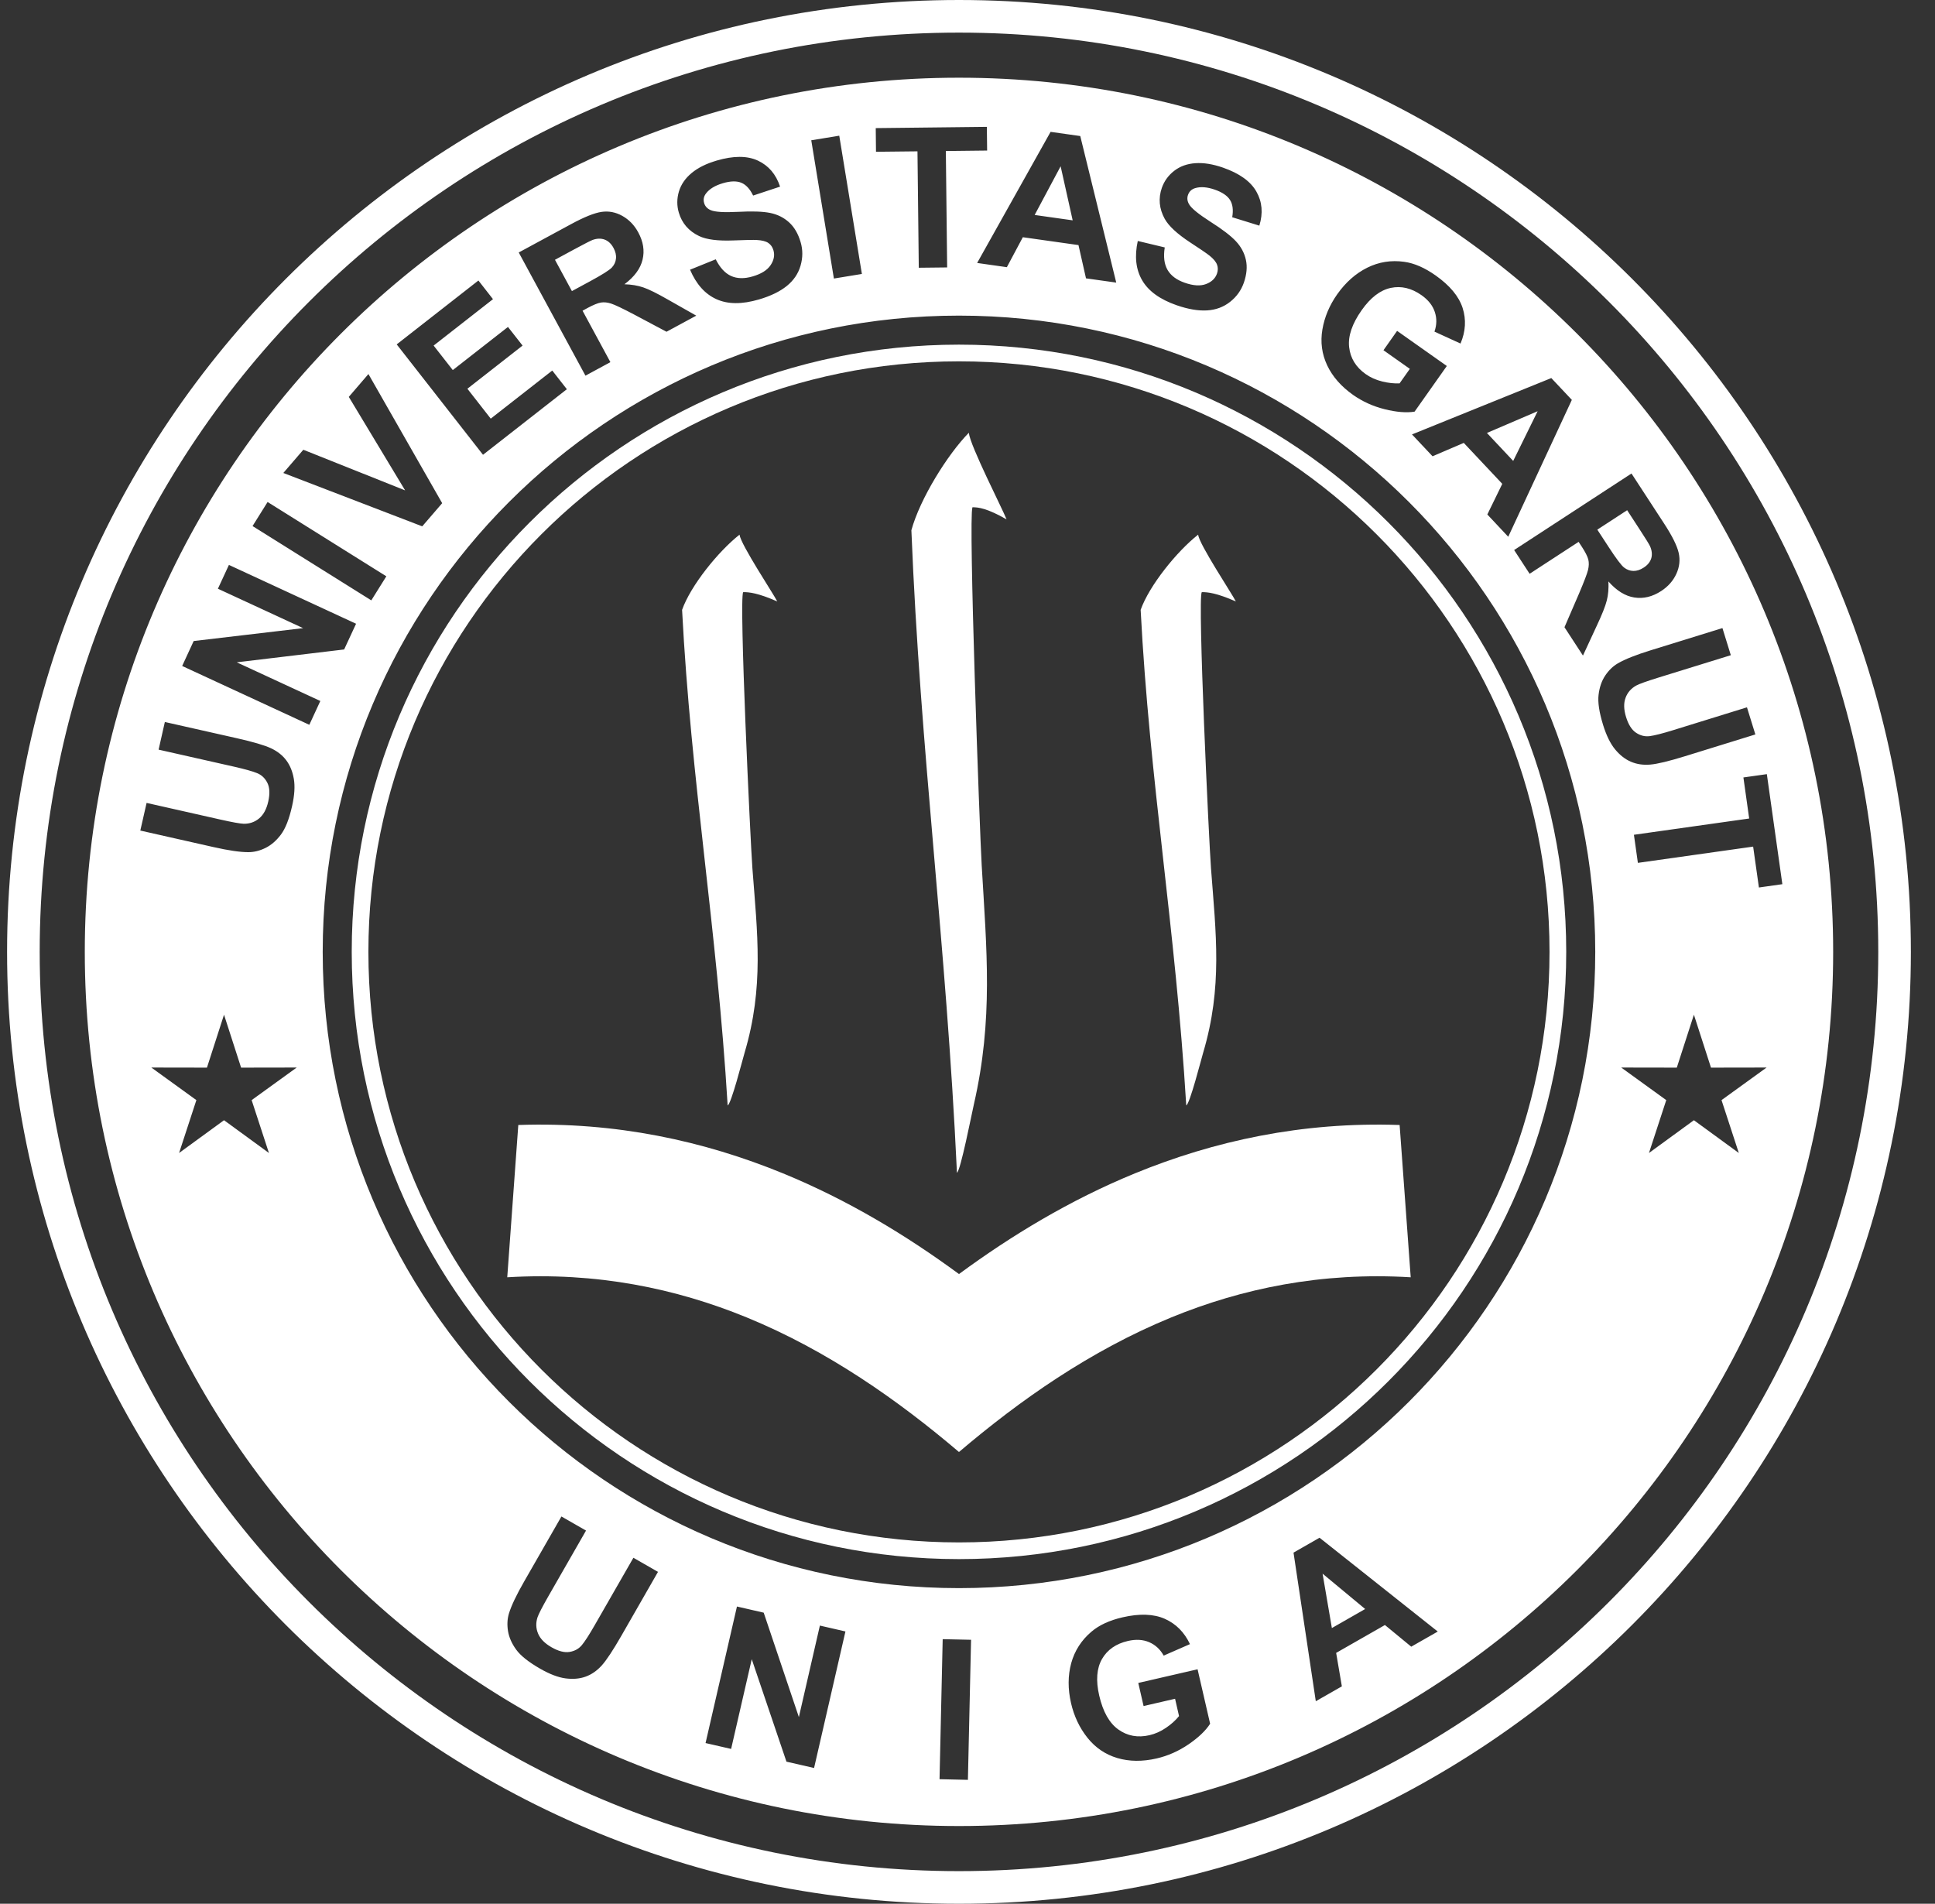 <svg width="62" height="61" viewBox="0 0 62 61" fill="none" xmlns="http://www.w3.org/2000/svg">
<rect x="0" y="0" width="62" height="61" fill="#333333" stroke="none"/>
<path d="M30.727 -3.8147e-06C39.149 -3.8147e-06 46.774 3.414 52.293 8.933C57.813 14.453 61.227 22.078 61.227 30.5C61.227 38.922 57.813 46.547 52.293 52.067C46.774 57.586 39.149 61 30.727 61C22.304 61 14.679 57.586 9.16 52.067C3.64 46.547 0.227 38.922 0.227 30.5C0.227 22.078 3.64 14.453 9.16 8.933C14.679 3.414 22.304 -3.8147e-06 30.727 -3.8147e-06ZM51.555 9.672C46.224 4.342 38.86 1.045 30.727 1.045C22.593 1.045 15.229 4.342 9.899 9.672C4.568 15.002 1.272 22.366 1.272 30.5C1.272 38.634 4.568 45.998 9.899 51.328C15.229 56.658 22.593 59.955 30.727 59.955C38.86 59.955 46.224 56.658 51.555 51.328C56.885 45.998 60.182 38.634 60.182 30.5C60.182 22.366 56.885 15.002 51.555 9.672Z" fill="white"/>
<path d="M30.727 11.043C36.1 11.043 40.964 13.221 44.485 16.742C48.006 20.263 50.184 25.127 50.184 30.5C50.184 35.873 48.006 40.737 44.485 44.258C40.964 47.779 36.1 49.957 30.727 49.957C25.354 49.957 20.489 47.779 16.968 44.258C13.447 40.737 11.27 35.873 11.27 30.5C11.27 25.127 13.447 20.263 16.968 16.742C20.489 13.221 25.354 11.043 30.727 11.043ZM44.107 17.12C40.683 13.695 35.952 11.578 30.727 11.578C25.501 11.578 20.771 13.695 17.346 17.12C13.922 20.544 11.804 25.275 11.804 30.5C11.804 35.725 13.922 40.456 17.346 43.88C20.771 47.305 25.501 49.422 30.727 49.422C35.952 49.422 40.683 47.305 44.107 43.88C47.531 40.456 49.649 35.725 49.649 30.5C49.649 25.275 47.531 20.544 44.107 17.12Z" fill="white"/>
<path fill-rule="evenodd" clip-rule="evenodd" d="M58.737 30.5C58.737 15.031 46.196 2.49 30.727 2.49C15.257 2.49 2.717 15.031 2.717 30.5C2.717 45.969 15.257 58.51 30.727 58.51C46.196 58.51 58.737 45.969 58.737 30.5ZM51.114 30.5C51.114 19.241 41.986 10.113 30.727 10.113C19.467 10.113 10.34 19.241 10.34 30.5C10.34 41.759 19.467 50.887 30.727 50.887C41.986 50.887 51.114 41.759 51.114 30.5ZM4.697 25.727L4.496 26.613L6.835 27.141C7.325 27.252 7.702 27.307 7.966 27.305C8.145 27.304 8.325 27.259 8.508 27.169C8.691 27.078 8.855 26.936 9 26.743C9.146 26.55 9.265 26.245 9.359 25.828C9.437 25.482 9.455 25.193 9.415 24.958C9.375 24.724 9.295 24.526 9.174 24.364C9.053 24.202 8.89 24.073 8.683 23.976C8.477 23.879 8.11 23.772 7.584 23.653L5.282 23.134L5.082 24.02L7.505 24.567C7.852 24.646 8.097 24.715 8.241 24.774C8.385 24.833 8.493 24.937 8.568 25.087C8.642 25.236 8.651 25.435 8.595 25.683C8.54 25.928 8.442 26.108 8.301 26.225C8.161 26.341 7.996 26.398 7.809 26.395C7.693 26.391 7.447 26.347 7.069 26.262L4.697 25.727ZM18.777 49.043L17.989 48.591L16.797 50.67C16.546 51.106 16.383 51.451 16.306 51.703C16.255 51.875 16.245 52.06 16.277 52.261C16.31 52.463 16.397 52.661 16.539 52.857C16.681 53.053 16.938 53.257 17.308 53.469C17.616 53.646 17.887 53.748 18.123 53.779C18.359 53.809 18.571 53.792 18.761 53.724C18.952 53.656 19.123 53.537 19.277 53.369C19.43 53.2 19.641 52.881 19.909 52.414L21.083 50.366L20.295 49.914L19.058 52.069C18.882 52.377 18.744 52.591 18.645 52.711C18.545 52.831 18.414 52.904 18.249 52.931C18.085 52.958 17.892 52.908 17.672 52.782C17.454 52.657 17.31 52.511 17.24 52.341C17.17 52.173 17.165 52 17.223 51.821C17.261 51.711 17.375 51.489 17.567 51.153L18.777 49.043ZM23.613 51.476L22.607 55.851L23.426 56.039L24.087 53.164L25.199 56.447L26.084 56.65L27.089 52.275L26.27 52.087L25.597 55.019L24.47 51.673L23.613 51.476ZM30.205 52.522L30.104 57.009L31.013 57.03L31.114 52.542L30.205 52.522ZM36.472 53.925L36.642 54.665L37.651 54.432L37.778 54.987C37.669 55.121 37.531 55.247 37.361 55.362C37.193 55.477 37.016 55.556 36.831 55.599C36.458 55.685 36.126 55.625 35.835 55.418C35.545 55.212 35.34 54.848 35.22 54.328C35.109 53.846 35.139 53.457 35.309 53.159C35.48 52.861 35.758 52.668 36.143 52.579C36.397 52.521 36.623 52.534 36.821 52.619C37.02 52.705 37.175 52.848 37.286 53.049L38.128 52.681C37.947 52.298 37.678 52.029 37.321 51.87C36.963 51.712 36.512 51.697 35.969 51.822C35.552 51.918 35.22 52.071 34.973 52.281C34.649 52.555 34.433 52.893 34.323 53.291C34.215 53.69 34.213 54.118 34.318 54.574C34.415 54.994 34.591 55.365 34.844 55.682C35.098 56 35.417 56.217 35.8 56.331C36.185 56.445 36.605 56.449 37.062 56.344C37.423 56.26 37.762 56.11 38.081 55.893C38.4 55.674 38.632 55.455 38.774 55.232L38.372 53.487L36.472 53.925ZM45.218 52.763L46.068 52.278L42.28 49.272L41.446 49.749L42.16 54.511L42.995 54.034L42.812 52.962L44.375 52.069L45.218 52.763ZM42.377 50.423L43.742 51.556L42.675 52.166L42.377 50.423ZM7.725 34.209L7.178 32.513L6.631 34.209L4.849 34.206L6.292 35.25L5.738 36.944L7.178 35.894L8.617 36.944L8.063 35.25L9.507 34.206L7.725 34.209ZM54.822 34.209L54.275 32.513L53.727 34.209L51.946 34.206L53.389 35.25L52.835 36.944L54.275 35.894L55.714 36.944L55.16 35.25L56.604 34.206L54.822 34.209ZM5.837 21.339L9.911 23.224L10.264 22.461L7.586 21.222L11.027 20.81L11.409 19.986L7.335 18.101L6.982 18.864L9.712 20.127L6.206 20.54L5.837 21.339ZM8.092 16.856L11.897 19.237L12.379 18.466L8.574 16.085L8.092 16.856ZM9.078 15.155L13.529 16.865L14.168 16.123L11.805 11.985L11.176 12.717L12.981 15.713L9.719 14.411L9.078 15.155ZM12.711 11.035L15.476 14.572L18.163 12.471L17.695 11.873L15.724 13.414L14.976 12.456L16.744 11.073L16.276 10.476L14.508 11.858L13.894 11.073L15.796 9.586L15.329 8.988L12.711 11.035ZM16.621 8.09L18.759 12.037L19.558 11.604L18.666 9.956L18.827 9.868C19.011 9.769 19.153 9.711 19.255 9.694C19.355 9.678 19.465 9.689 19.583 9.728C19.702 9.766 19.948 9.883 20.318 10.078L21.356 10.63L22.309 10.114L21.411 9.605C21.055 9.401 20.788 9.268 20.611 9.209C20.435 9.149 20.234 9.115 20.008 9.108C20.326 8.87 20.519 8.609 20.588 8.322C20.658 8.035 20.612 7.743 20.451 7.447C20.325 7.213 20.155 7.038 19.941 6.918C19.729 6.799 19.508 6.756 19.277 6.789C19.048 6.822 18.722 6.952 18.3 7.181L16.621 8.09ZM18.915 9.008L18.325 9.327L17.782 8.324L18.404 7.987C18.727 7.813 18.923 7.712 18.993 7.686C19.133 7.637 19.261 7.635 19.376 7.678C19.492 7.723 19.585 7.81 19.657 7.943C19.721 8.061 19.749 8.175 19.737 8.284C19.727 8.391 19.682 8.488 19.605 8.572C19.526 8.656 19.297 8.801 18.915 9.008ZM22.933 8.309L22.11 8.642C22.308 9.105 22.588 9.42 22.954 9.586C23.32 9.752 23.774 9.755 24.319 9.595C24.693 9.485 24.99 9.341 25.21 9.163C25.43 8.985 25.577 8.768 25.651 8.512C25.725 8.256 25.726 8.004 25.653 7.758C25.573 7.486 25.449 7.274 25.28 7.122C25.112 6.97 24.911 6.871 24.677 6.823C24.444 6.776 24.102 6.763 23.65 6.788C23.199 6.811 22.905 6.793 22.768 6.732C22.661 6.685 22.592 6.61 22.562 6.508C22.529 6.396 22.549 6.293 22.621 6.199C22.732 6.053 22.913 5.943 23.164 5.87C23.406 5.799 23.603 5.794 23.753 5.856C23.903 5.918 24.029 6.054 24.131 6.266L24.995 5.98C24.863 5.584 24.628 5.307 24.285 5.147C23.943 4.987 23.502 4.987 22.963 5.145C22.632 5.242 22.366 5.374 22.162 5.543C21.958 5.712 21.822 5.909 21.753 6.137C21.686 6.365 21.685 6.59 21.749 6.809C21.849 7.151 22.066 7.403 22.399 7.563C22.636 7.677 23.004 7.724 23.502 7.704C23.89 7.689 24.139 7.683 24.25 7.69C24.414 7.699 24.536 7.73 24.617 7.784C24.697 7.839 24.752 7.916 24.782 8.019C24.829 8.177 24.798 8.336 24.691 8.496C24.585 8.656 24.392 8.777 24.113 8.858C23.849 8.935 23.62 8.931 23.425 8.843C23.231 8.755 23.068 8.578 22.933 8.309ZM25.994 4.495L26.719 8.925L27.616 8.778L26.891 4.348L25.994 4.495ZM29.397 4.849L29.439 8.579L30.348 8.569L30.306 4.839L31.629 4.824L31.62 4.065L28.06 4.105L28.068 4.863L29.397 4.849ZM34.797 8.919L35.766 9.055L34.613 4.359L33.662 4.225L31.309 8.426L32.261 8.561L32.773 7.601L34.556 7.853L34.797 8.919ZM33.984 5.328L34.37 7.06L33.152 6.888L33.984 5.328ZM37.32 7.928L36.456 7.721C36.348 8.213 36.394 8.632 36.595 8.979C36.796 9.327 37.165 9.593 37.7 9.78C38.069 9.908 38.394 9.963 38.677 9.946C38.959 9.929 39.205 9.837 39.414 9.672C39.623 9.507 39.769 9.302 39.854 9.06C39.947 8.792 39.969 8.547 39.92 8.326C39.871 8.104 39.765 7.907 39.602 7.732C39.44 7.558 39.169 7.349 38.787 7.107C38.406 6.863 38.178 6.678 38.102 6.549C38.042 6.448 38.029 6.347 38.065 6.247C38.103 6.136 38.179 6.064 38.292 6.029C38.467 5.975 38.678 5.991 38.925 6.077C39.163 6.16 39.326 6.271 39.412 6.408C39.498 6.545 39.522 6.729 39.482 6.961L40.351 7.23C40.474 6.831 40.443 6.469 40.257 6.14C40.071 5.811 39.713 5.554 39.183 5.37C38.857 5.257 38.563 5.21 38.299 5.229C38.035 5.247 37.809 5.329 37.621 5.475C37.434 5.621 37.303 5.803 37.227 6.019C37.11 6.356 37.141 6.686 37.318 7.01C37.445 7.241 37.717 7.493 38.134 7.767C38.458 7.979 38.664 8.119 38.752 8.189C38.88 8.291 38.961 8.388 38.995 8.479C39.029 8.57 39.029 8.665 38.994 8.766C38.939 8.922 38.822 9.034 38.642 9.102C38.462 9.17 38.235 9.156 37.961 9.06C37.701 8.97 37.517 8.833 37.41 8.649C37.303 8.464 37.273 8.225 37.32 7.928ZM44.765 10.602L44.328 11.222L45.173 11.819L44.844 12.284C44.671 12.292 44.486 12.272 44.286 12.223C44.088 12.174 43.911 12.095 43.757 11.986C43.444 11.764 43.268 11.477 43.228 11.122C43.189 10.768 43.323 10.373 43.631 9.937C43.916 9.533 44.227 9.296 44.562 9.225C44.898 9.154 45.227 9.232 45.55 9.46C45.763 9.611 45.904 9.788 45.972 9.993C46.041 10.198 46.038 10.409 45.962 10.626L46.797 11.008C46.962 10.618 46.983 10.238 46.864 9.866C46.743 9.494 46.454 9.147 45.999 8.826C45.649 8.579 45.315 8.433 44.993 8.389C44.573 8.33 44.177 8.394 43.807 8.578C43.437 8.763 43.117 9.046 42.847 9.428C42.598 9.781 42.439 10.159 42.371 10.559C42.303 10.96 42.354 11.343 42.524 11.705C42.695 12.067 42.972 12.383 43.355 12.654C43.658 12.867 43.996 13.02 44.37 13.113C44.746 13.206 45.064 13.232 45.325 13.19L46.358 11.727L44.765 10.602ZM47.656 16.485L48.326 17.199L50.364 12.813L49.706 12.114L45.242 13.92L45.901 14.62L46.901 14.191L48.135 15.503L47.656 16.485ZM49.268 13.176L48.485 14.769L47.643 13.873L49.268 13.176ZM52.275 15.172L48.515 17.624L49.011 18.385L50.581 17.362L50.682 17.516C50.796 17.691 50.865 17.828 50.891 17.927C50.915 18.026 50.912 18.137 50.884 18.257C50.855 18.38 50.758 18.633 50.594 19.019L50.128 20.098L50.72 21.006L51.154 20.069C51.329 19.698 51.439 19.422 51.484 19.24C51.53 19.06 51.547 18.856 51.536 18.631C51.798 18.928 52.075 19.1 52.367 19.145C52.658 19.191 52.945 19.121 53.228 18.937C53.45 18.792 53.611 18.609 53.713 18.386C53.814 18.164 53.839 17.941 53.787 17.714C53.736 17.488 53.58 17.173 53.318 16.772L52.275 15.172ZM51.547 17.533L51.18 16.971L52.136 16.348L52.522 16.941C52.723 17.248 52.839 17.436 52.87 17.503C52.93 17.639 52.943 17.766 52.91 17.885C52.875 18.003 52.795 18.104 52.668 18.186C52.555 18.26 52.444 18.296 52.336 18.294C52.227 18.292 52.127 18.255 52.037 18.185C51.947 18.114 51.784 17.898 51.547 17.533ZM55.458 20.994L55.189 20.125L52.899 20.834C52.419 20.982 52.065 21.123 51.837 21.256C51.682 21.346 51.549 21.475 51.435 21.644C51.321 21.814 51.25 22.019 51.221 22.259C51.191 22.499 51.24 22.823 51.366 23.231C51.471 23.569 51.599 23.829 51.751 24.013C51.903 24.196 52.071 24.328 52.256 24.407C52.442 24.487 52.648 24.518 52.875 24.499C53.102 24.48 53.474 24.39 53.989 24.231L56.244 23.533L55.975 22.664L53.601 23.399C53.262 23.504 53.015 23.566 52.861 23.587C52.706 23.607 52.561 23.571 52.422 23.479C52.282 23.386 52.176 23.218 52.101 22.975C52.027 22.736 52.021 22.531 52.085 22.359C52.148 22.188 52.263 22.058 52.427 21.966C52.529 21.912 52.765 21.827 53.134 21.713L55.458 20.994ZM56.046 26.227L52.353 26.748L52.48 27.648L56.173 27.127L56.358 28.437L57.109 28.331L56.612 24.805L55.861 24.911L56.046 26.227Z" fill="white"/>
<path d="M44.846 36.047C41.716 35.939 38.897 36.559 36.364 37.597C34.283 38.451 32.412 39.584 30.727 40.823C29.042 39.584 27.17 38.451 25.089 37.597C22.557 36.559 19.738 35.939 16.607 36.047L16.253 40.927C19.113 40.753 21.661 41.285 23.928 42.214C26.52 43.277 28.776 44.867 30.727 46.525C32.677 44.867 34.934 43.277 37.526 42.214C39.792 41.285 42.34 40.753 45.201 40.927L44.846 36.047ZM30.662 37.578C30.777 37.516 31.133 35.698 31.204 35.387C31.83 32.656 31.613 30.441 31.455 27.729C31.39 26.62 31.023 16.556 31.159 16.254C31.351 16.251 31.635 16.29 32.252 16.642C32.126 16.316 31.084 14.285 31.042 13.867C30.359 14.564 29.477 15.983 29.202 16.99C29.488 24.15 30.315 30.147 30.662 37.578ZM23.315 35.42C23.43 35.371 23.787 33.97 23.858 33.73C24.483 31.624 24.267 29.915 24.108 27.823C24.044 26.968 23.676 19.206 23.812 18.973C24.004 18.971 24.288 19.001 24.905 19.272C24.779 19.021 23.737 17.455 23.695 17.132C23.012 17.67 22.13 18.764 21.855 19.541C22.141 25.063 22.968 29.688 23.315 35.42ZM38.009 35.42C38.124 35.371 38.48 33.97 38.551 33.73C39.177 31.624 38.96 29.915 38.802 27.823C38.737 26.968 38.369 19.206 38.506 18.973C38.698 18.971 38.982 19.001 39.599 19.272C39.473 19.021 38.431 17.455 38.389 17.132C37.706 17.67 36.823 18.764 36.548 19.541C36.834 25.063 37.662 29.688 38.009 35.42Z" fill="white"/>
</svg>
